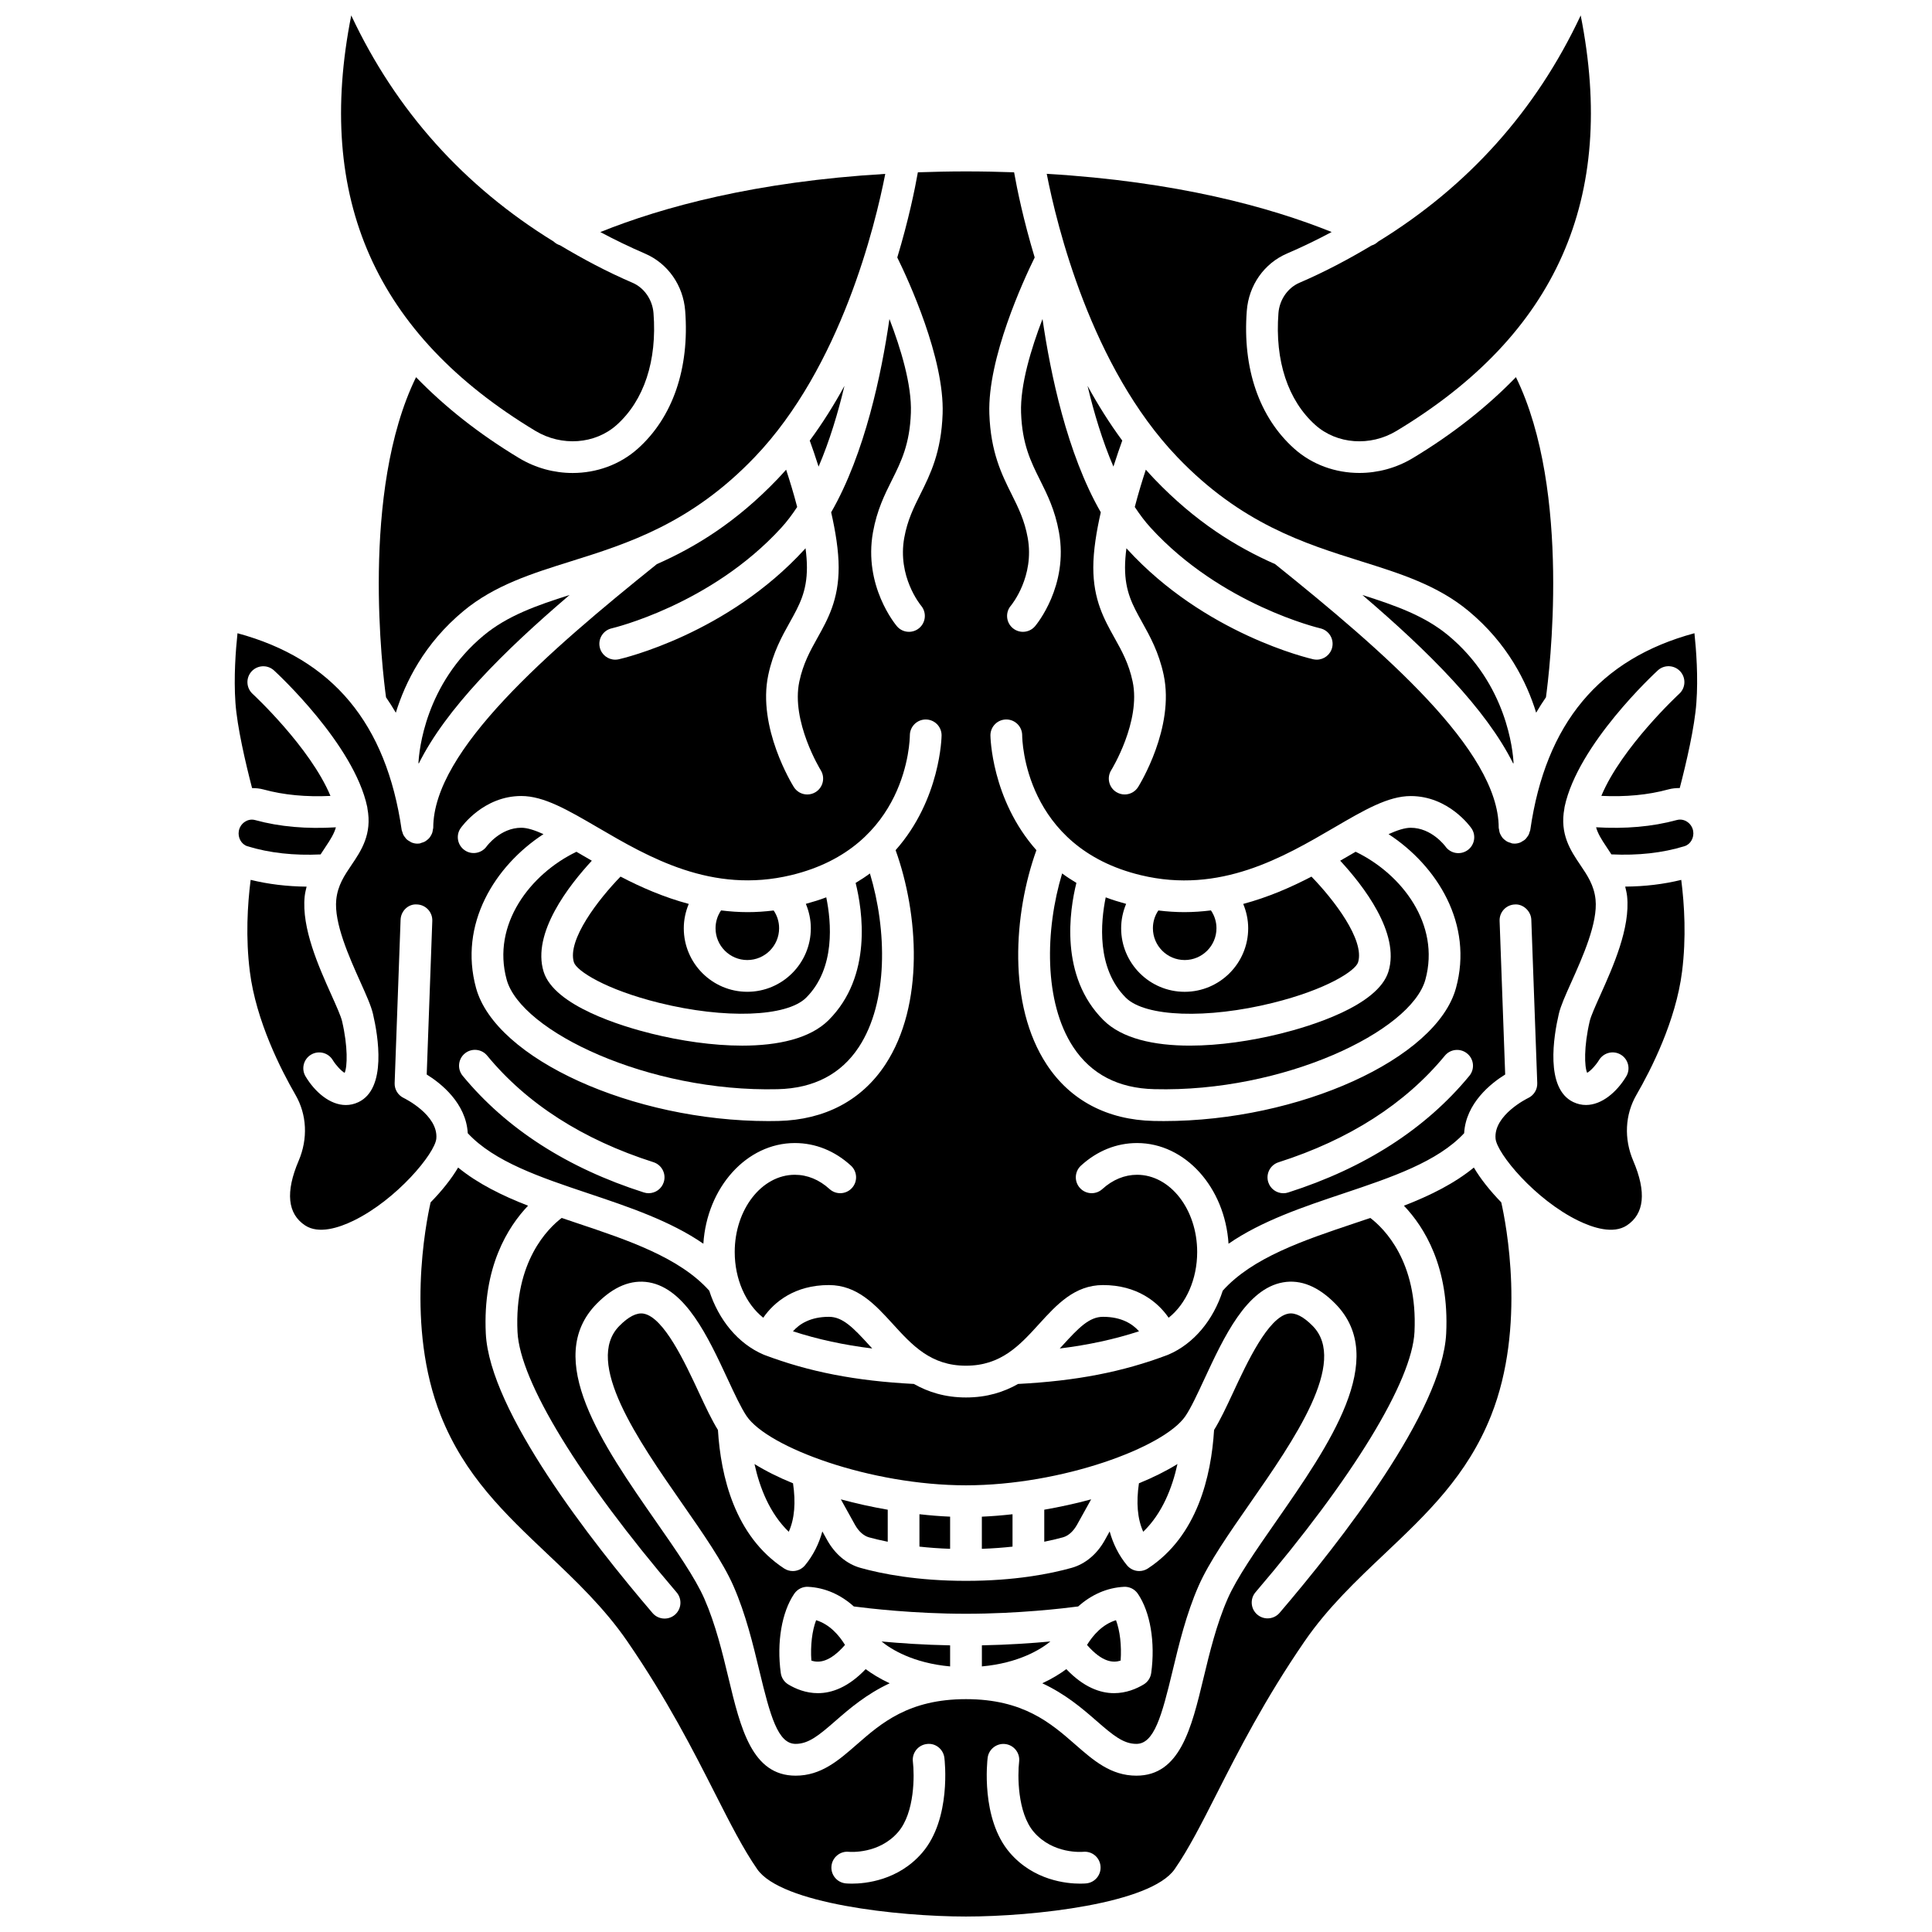 <?xml version="1.0" encoding="UTF-8"?>
<!-- Uploaded to: SVG Repo, www.svgrepo.com, Generator: SVG Repo Mixer Tools -->
<svg width="800px" height="800px" version="1.1" viewBox="144 144 512 512" xmlns="http://www.w3.org/2000/svg">
 <defs>
  <clipPath id="c">
   <path d="m482 148.09h84v112.91h-84z"/>
  </clipPath>
  <clipPath id="b">
   <path d="m234 148.09h84v112.91h-84z"/>
  </clipPath>
  <clipPath id="a">
   <path d="m255 453h290v198.9h-290z"/>
  </clipPath>
 </defs>
 <path d="m374.29 551.41c1.238 0.344 2.93 0.758 4.969 1.168v-8.488c-4.188-0.73-8.371-1.645-12.422-2.746l3.711 6.688c0.984 1.781 2.312 2.977 3.742 3.379z"/>
 <path d="m412.33 545.29c-2.762 0.309-5.488 0.531-8.129 0.645v8.52c2.957-0.105 5.672-0.312 8.129-0.582z"/>
 <path d="m395.79 545.93c-2.641-0.109-5.367-0.336-8.129-0.645v8.586c2.457 0.27 5.168 0.477 8.129 0.582z"/>
 <path d="m404.21 580.03v5.586c9.777-0.879 15.645-4.547 18.16-6.609-4.863 0.453-11.188 0.891-18.16 1.023z"/>
 <path d="m456.04 531.98c-2.996 1.855-6.434 3.566-10.211 5.106-0.746 5.094-0.418 9.375 1.137 12.848 5.051-4.867 7.695-11.668 9.074-17.953z"/>
 <path d="m491.88 495.39c-2.445-2.481-4.602-3.574-6.398-3.273-5.391 0.934-10.984 12.949-14.688 20.902-1.824 3.922-3.43 7.316-5.051 9.938-0.754 12.242-4.438 28.117-17.531 36.695-0.707 0.461-1.504 0.691-2.301 0.691-1.219 0-2.426-0.531-3.25-1.531-2.156-2.621-3.664-5.633-4.59-8.973l-1.258 2.269c-2.078 3.762-5.219 6.383-8.84 7.394-5.609 1.57-15.023 3.441-27.969 3.441s-22.359-1.871-27.973-3.441c-3.613-1.008-6.754-3.633-8.84-7.398l-1.258-2.262c-0.926 3.34-2.43 6.352-4.59 8.973-0.824 1-2.031 1.531-3.25 1.531-0.789 0-1.594-0.227-2.301-0.691-13.09-8.582-16.777-24.453-17.531-36.695-1.625-2.621-3.227-6.019-5.051-9.938-3.703-7.953-9.297-19.969-14.688-20.902-1.793-0.293-3.953 0.789-6.398 3.273-9.43 9.57 5.008 30.32 16.613 46.996 5.59 8.027 10.871 15.617 13.633 21.918 3.266 7.453 5.176 15.414 6.867 22.438 2.894 12.027 4.902 19.402 9.609 19.402 3.434 0 6.16-2.238 10.688-6.199 3.664-3.199 8.113-7 14.246-9.859-2.68-1.246-4.785-2.578-6.371-3.75-4.57 4.789-8.941 6.367-12.645 6.367-3.219 0-5.934-1.148-7.856-2.309-1.09-0.656-1.82-1.77-1.992-3.027-1.117-8.098 0.254-16.148 3.57-21.012 0.82-1.207 2.234-1.926 3.688-1.832 4.484 0.227 8.613 2.074 12.102 5.203 3.758 0.492 15.918 1.938 29.723 1.938 13.805 0 25.977-1.441 29.73-1.938 3.496-3.125 7.633-4.973 12.125-5.203 1.461-0.086 2.863 0.621 3.688 1.832 3.301 4.84 4.656 12.891 3.539 21.012-0.172 1.258-0.902 2.367-1.992 3.027-1.922 1.156-4.644 2.309-7.856 2.309-3.703 0-8.07-1.578-12.645-6.367-1.586 1.172-3.691 2.508-6.371 3.75 6.137 2.859 10.586 6.664 14.246 9.859 4.527 3.957 7.254 6.199 10.688 6.199 4.707 0 6.723-7.371 9.609-19.402 1.688-7.023 3.602-14.984 6.867-22.438 2.758-6.301 8.043-13.887 13.633-21.918 11.609-16.68 26.051-37.426 16.617-47z"/>
 <path d="m395.79 585.62v-5.586c-6.977-0.133-13.309-0.57-18.164-1.023 2.488 2.047 8.359 5.727 18.164 6.609z"/>
 <path d="m354.16 537.09c-3.777-1.539-7.219-3.25-10.211-5.106 1.379 6.285 4.031 13.09 9.082 17.957 1.551-3.481 1.875-7.762 1.129-12.852z"/>
 <path d="m429.45 548.03 3.715-6.691c-4.051 1.102-8.234 2.016-12.422 2.746v8.488c2.031-0.414 3.727-0.824 4.965-1.168 1.43-0.402 2.758-1.598 3.742-3.375z"/>
 <path d="m441.41 260.76c-3.434-4.66-6.484-9.547-9.199-14.504 1.711 7.188 3.953 14.637 6.856 21.395 0.918-2.871 1.758-5.273 2.344-6.891z"/>
 <path d="m527.79 312.38c-6.254-5.184-13.934-7.902-22.742-10.699 17.5 14.953 32.73 30.109 39.984 44.699 0.023-0.074 0.047-0.152 0.07-0.227-0.152-3.027-1.715-20.844-17.312-33.773z"/>
 <path d="m504.65 292.73c10.434 3.269 20.293 6.363 28.504 13.168 10.375 8.602 15.449 18.875 17.945 26.969 0.82-1.406 1.688-2.762 2.594-4.078 0.859-6.215 6.859-54.543-7.953-84.84-7.606 7.84-16.652 15.023-27.324 21.449-4.383 2.641-9.312 3.941-14.168 3.941-6.309 0-12.508-2.184-17.27-6.445-9.273-8.289-13.742-21.27-12.562-36.543 0.516-6.746 4.594-12.551 10.633-15.152 4.102-1.762 8.039-3.68 11.855-5.711-16.5-6.648-41.148-13.379-75.508-15.422 2.648 13.574 11.742 51.168 34.594 75.051 16.871 17.648 33.758 22.938 48.66 27.613z"/>
 <g clip-path="url(#c)">
  <path d="m482.8 227c-0.969 12.602 2.508 23.125 9.781 29.633 5.711 5.106 14.559 5.75 21.496 1.57 42.41-25.543 58.453-61.648 48.824-110.11-11.871 25.305-29.898 45.316-53.672 59.934-0.5 0.48-1.094 0.844-1.75 1.031-6.039 3.606-12.34 6.969-19.113 9.879-3.113 1.336-5.293 4.5-5.566 8.062z"/>
 </g>
 <path d="m367.79 246.26c-2.711 4.953-5.762 9.844-9.199 14.504 0.59 1.613 1.426 4.016 2.344 6.894 2.898-6.762 5.141-14.211 6.856-21.398z"/>
 <g clip-path="url(#b)">
  <path d="m285.91 258.2c6.949 4.176 15.785 3.531 21.5-1.57 7.273-6.508 10.75-17.031 9.777-29.633-0.27-3.562-2.457-6.731-5.566-8.062-6.809-2.926-13.141-6.309-19.207-9.934-0.633-0.195-1.203-0.523-1.684-0.988-23.754-14.625-41.777-34.633-53.645-59.922-9.629 48.461 6.422 84.566 48.824 110.11z"/>
 </g>
 <path d="m325.58 226.36c1.172 15.273-3.289 28.25-12.559 36.543-4.769 4.262-10.965 6.445-17.273 6.445-4.859 0-9.781-1.301-14.168-3.941-10.68-6.43-19.727-13.613-27.324-21.449-14.812 30.297-8.809 78.621-7.953 84.84 0.91 1.316 1.773 2.676 2.594 4.078 2.5-8.094 7.57-18.367 17.945-26.969 8.211-6.805 18.07-9.902 28.504-13.168 14.902-4.672 31.793-9.969 48.664-27.605 22.852-23.883 31.945-61.477 34.594-75.051-34.363 2.039-59.008 8.77-75.512 15.418 3.82 2.031 7.754 3.949 11.855 5.711 6.039 2.598 10.113 8.402 10.633 15.148z"/>
 <path d="m254.9 346.15c0.023 0.07 0.047 0.152 0.066 0.223 7.254-14.59 22.484-29.75 39.984-44.699-8.812 2.793-16.492 5.519-22.742 10.699-15.578 12.914-17.152 30.715-17.309 33.777z"/>
 <path d="m228.96 370.43c0.422-0.656 0.844-1.309 1.25-1.902 1.445-2.141 2.375-3.688 2.805-5.281-7.676 0.469-14.863-0.125-21.383-1.914-1.227-0.344-2.207 0.109-2.684 0.418-0.871 0.551-1.477 1.449-1.656 2.465-0.316 1.773 0.68 3.551 2.269 4.043 5.856 1.805 12.398 2.504 19.398 2.172z"/>
 <path d="m440.98 584.07c0.281-3.996-0.172-7.879-1.23-10.703-3.606 1.102-6.098 3.988-7.68 6.559 4.051 4.644 6.969 4.793 8.91 4.144z"/>
 <path d="m370.75 377.98c1.812 7.269 4.516 24.688-7.148 36.352-4.914 4.914-13.445 6.773-22.914 6.773-7.875 0-16.395-1.285-24.02-3.176-7.66-1.898-25.785-7.297-28.605-16.43-3.164-10.246 6.785-22.934 12.777-29.398-0.883-0.512-1.789-1.031-2.633-1.527-0.488-0.285-0.973-0.562-1.449-0.844-12.219 5.883-22.5 19.254-18.488 33.883 3.773 13.738 37.652 29.879 71.832 29.035 9.535-0.223 16.762-3.969 21.488-11.148 7.863-11.949 7.461-31.094 2.949-46.023-1.188 0.879-2.457 1.707-3.789 2.504z"/>
 <path d="m457.95 398.42c4.644 0 8.426-3.777 8.426-8.426 0-1.719-0.516-3.344-1.461-4.727-2.293 0.281-4.637 0.457-7.051 0.457-2.242 0-4.543-0.152-6.891-0.438-0.934 1.375-1.441 2.992-1.441 4.707 0 4.644 3.773 8.426 8.418 8.426z"/>
 <path d="m296.09 399.02c0.695 2.246 8.355 7.219 22.594 10.746 17.441 4.32 33.832 3.742 38.965-1.379 7.809-7.805 6.656-20.074 5.32-26.586-1.691 0.652-3.523 1.211-5.41 1.73 0.848 2.035 1.32 4.231 1.32 6.469 0 9.281-7.551 16.836-16.832 16.836s-16.836-7.555-16.836-16.836c0-2.234 0.473-4.422 1.316-6.453-6.594-1.766-12.629-4.394-18.082-7.238-5.828 5.992-14.188 16.777-12.355 22.711z"/>
 <path d="m359.02 584.07c1.949 0.66 4.856 0.5 8.914-4.148-1.578-2.566-4.066-5.457-7.652-6.555-1.074 2.832-1.535 6.715-1.262 10.703z"/>
 <path d="m593.05 311.81c-25.199 6.801-39.449 23.91-43.512 52.152-0.031 0.211-0.141 0.387-0.199 0.586-0.066 0.219-0.117 0.434-0.215 0.637-0.133 0.277-0.316 0.512-0.504 0.754-0.133 0.168-0.242 0.344-0.398 0.488-0.238 0.223-0.523 0.383-0.809 0.543-0.164 0.094-0.309 0.215-0.484 0.285-0.484 0.195-1.004 0.316-1.551 0.316h-0.004c-0.195 0-0.395-0.012-0.598-0.043-0.188-0.023-0.336-0.133-0.512-0.184-0.273-0.074-0.531-0.152-0.777-0.277-0.242-0.125-0.449-0.277-0.66-0.445-0.215-0.168-0.414-0.328-0.59-0.535-0.176-0.207-0.312-0.426-0.445-0.66-0.133-0.23-0.258-0.453-0.344-0.711-0.094-0.27-0.129-0.543-0.168-0.832-0.02-0.176-0.105-0.336-0.105-0.523 0-20.473-30.5-46.762-59.25-69.859-10.289-4.539-21.074-11.145-32.004-22.566-0.773-0.809-1.52-1.637-2.262-2.469-0.93 2.816-1.988 6.262-2.93 9.887 1.309 1.996 2.703 3.856 4.207 5.5 18.688 20.457 44.684 26.598 44.945 26.66 2.262 0.516 3.68 2.766 3.168 5.031-0.441 1.953-2.18 3.273-4.098 3.273-0.309 0-0.617-0.035-0.934-0.102-1.164-0.266-28.773-6.727-49.293-29.184-0.07-0.078-0.141-0.164-0.211-0.242-0.23 1.797-0.367 3.519-0.367 5.102 0 6.379 2.012 9.988 4.555 14.551 2.062 3.703 4.402 7.898 5.684 13.91 2.969 13.945-6.371 29.074-6.766 29.711-0.797 1.277-2.168 1.977-3.566 1.977-0.762 0-1.531-0.211-2.227-0.641-1.969-1.227-2.566-3.82-1.34-5.793 0.086-0.125 7.93-12.914 5.672-23.508-1.012-4.773-2.852-8.07-4.801-11.562-2.758-4.953-5.621-10.078-5.621-18.648 0-4.426 0.84-9.598 1.988-14.625-8.957-15.578-13.363-36.855-15.445-51.227-3.012 7.832-5.934 17.457-5.684 24.82 0.289 8.371 2.582 12.969 5.008 17.832 1.961 3.93 3.981 7.981 5.035 13.832 2.566 14.25-5.973 24.5-6.34 24.934-0.828 0.977-2.016 1.484-3.203 1.484-0.965 0-1.93-0.328-2.723-1-1.77-1.5-1.988-4.156-0.48-5.926 0.242-0.293 6.312-7.746 4.465-17.992-0.836-4.664-2.512-8.016-4.281-11.566-2.594-5.203-5.539-11.105-5.887-21.305-0.508-14.734 9.109-35.508 12.016-41.422-3-9.941-4.668-18.129-5.457-22.566-4.133-0.145-8.348-0.238-12.75-0.238-4.398 0-8.613 0.102-12.75 0.238-0.785 4.438-2.453 12.621-5.457 22.566 2.906 5.914 12.523 26.684 12.016 41.422-0.348 10.203-3.293 16.102-5.887 21.305-1.77 3.551-3.441 6.902-4.281 11.562-1.848 10.254 4.223 17.703 4.481 18.016 1.48 1.785 1.25 4.43-0.523 5.918-0.789 0.664-1.754 0.988-2.711 0.988-1.188 0-2.363-0.5-3.191-1.48-0.367-0.434-8.902-10.684-6.34-24.938 1.055-5.852 3.074-9.902 5.035-13.828 2.426-4.867 4.719-9.465 5.008-17.832 0.254-7.363-2.672-16.988-5.684-24.82-2.082 14.371-6.484 35.645-15.445 51.227 1.148 5.023 1.988 10.195 1.988 14.625 0 8.566-2.859 13.695-5.621 18.648-1.949 3.492-3.781 6.789-4.801 11.562-2.254 10.594 5.59 23.383 5.672 23.508 1.223 1.973 0.621 4.562-1.34 5.793-0.695 0.434-1.469 0.641-2.227 0.641-1.402 0-2.766-0.699-3.566-1.977-0.398-0.637-9.738-15.766-6.766-29.711 1.277-6.012 3.617-10.207 5.684-13.91 2.543-4.562 4.555-8.172 4.555-14.551 0-1.586-0.133-3.309-0.367-5.102-0.07 0.078-0.141 0.168-0.211 0.242-20.52 22.465-48.125 28.922-49.293 29.184-0.312 0.07-0.621 0.102-0.934 0.102-1.918 0-3.652-1.32-4.098-3.273-0.512-2.262 0.902-4.512 3.168-5.031 0.262-0.062 26.254-6.203 44.945-26.66 1.5-1.645 2.898-3.504 4.207-5.5-0.941-3.629-2.004-7.07-2.93-9.887-0.746 0.832-1.488 1.66-2.262 2.469-10.926 11.418-21.715 18.027-32.004 22.566-28.75 23.098-59.25 49.387-59.25 69.859 0 0.184-0.078 0.34-0.105 0.523-0.039 0.285-0.074 0.559-0.168 0.828-0.09 0.258-0.211 0.484-0.344 0.715-0.133 0.234-0.27 0.453-0.445 0.66-0.176 0.207-0.379 0.367-0.59 0.535-0.211 0.168-0.418 0.32-0.66 0.445-0.25 0.125-0.508 0.203-0.777 0.277-0.176 0.051-0.328 0.156-0.512 0.184-0.203 0.031-0.402 0.043-0.598 0.043h-0.004c-0.547 0-1.062-0.117-1.551-0.316-0.176-0.07-0.32-0.195-0.484-0.285-0.285-0.164-0.566-0.32-0.809-0.543-0.156-0.148-0.266-0.32-0.398-0.488-0.188-0.238-0.371-0.473-0.504-0.754-0.098-0.203-0.148-0.418-0.215-0.637-0.059-0.199-0.168-0.375-0.199-0.586-4.062-28.246-18.312-45.352-43.512-52.152-0.477 4.492-1.02 11.668-0.547 18.402 0.453 6.422 2.656 15.879 4.41 22.637 1.02 0.004 2.039 0.094 3.031 0.367 5.375 1.469 11.336 2.016 17.742 1.707-5.375-12.895-20.469-26.902-20.645-27.059-1.707-1.574-1.82-4.231-0.254-5.941 1.578-1.707 4.238-1.82 5.938-0.254 0.867 0.789 21.203 19.613 24.703 36.168 0.023 0.117 0.023 0.219 0.047 0.332 0 0.016 0.012 0.031 0.012 0.047 0 0.012-0.004 0.023-0.004 0.039 1.277 6.801-1.629 11.148-4.227 14.984-1.867 2.762-3.637 5.375-4.031 9.16-0.641 6.164 3.422 15.23 6.398 21.852 1.586 3.527 2.836 6.312 3.336 8.457 1.359 5.824 3.707 19.754-3.836 23.355-1.117 0.535-2.246 0.777-3.359 0.777-4.203 0.004-8.191-3.441-10.672-7.574-1.195-1.992-0.551-4.574 1.441-5.769 1.996-1.195 4.574-0.547 5.769 1.441 0.855 1.402 2.305 2.93 3.144 3.379 0.73-1.629 0.895-6.922-0.68-13.691-0.316-1.355-1.531-4.062-2.816-6.926-3.359-7.488-7.965-17.75-7.094-26.164 0.098-0.93 0.32-1.734 0.508-2.57-5.191-0.047-10.152-0.652-14.828-1.797-0.848 6.676-1.348 15.273-0.215 24.293 1.633 13.062 8.27 26.062 12.078 32.652 3.051 5.262 3.359 11.641 0.859 17.5-3.539 8.289-2.961 14.051 1.711 17.129 3.594 2.371 8.945 0.633 12.797-1.238 11.48-5.574 21.641-17.863 21.977-21.785 0.535-6.266-8.52-10.684-8.613-10.73-1.531-0.715-2.5-2.281-2.434-3.965l1.574-43.289c0.086-2.324 2.047-4.238 4.352-4.051 2.32 0.086 4.133 2.031 4.051 4.352l-1.48 40.711c3.793 2.34 10.426 7.609 10.879 15.562 7.016 7.547 19.129 11.656 31.98 15.957 10.723 3.594 21.699 7.289 30.457 13.328 0.953-14.898 11.453-26.68 24.246-26.68 5.438 0 10.574 2.066 14.855 5.981 1.715 1.566 1.84 4.227 0.27 5.938-0.828 0.914-1.969 1.371-3.106 1.371-1.012 0-2.027-0.363-2.836-1.102-2.711-2.473-5.883-3.777-9.191-3.777-8.781 0-15.93 9.188-15.93 20.473 0 7.203 2.926 13.73 7.562 17.414 2.902-4.231 8.422-8.66 17.395-8.66 7.535 0 12.293 5.219 16.891 10.262 5.203 5.711 10.117 11.109 19.43 11.109 9.316 0 14.23-5.391 19.43-11.109 4.598-5.043 9.355-10.262 16.891-10.262 8.977 0 14.488 4.43 17.395 8.66 4.637-3.68 7.562-10.207 7.562-17.414 0-11.293-7.144-20.473-15.93-20.473-3.301 0-6.477 1.309-9.191 3.777-0.805 0.734-1.82 1.102-2.836 1.102-1.141 0-2.277-0.457-3.106-1.371-1.57-1.711-1.445-4.375 0.27-5.938 4.285-3.914 9.418-5.981 14.855-5.981 12.793 0 23.289 11.781 24.246 26.684 8.758-6.039 19.734-9.738 30.457-13.328 12.852-4.301 24.961-8.418 31.98-15.957 0.453-7.953 7.086-13.223 10.879-15.562l-1.48-40.711c-0.09-2.32 1.73-4.273 4.051-4.352 2.133-0.168 4.273 1.723 4.352 4.051l1.574 43.289c0.062 1.695-0.902 3.266-2.449 3.977-0.078 0.039-9.137 4.453-8.602 10.723 0.336 3.926 10.488 16.211 21.977 21.785 3.856 1.867 9.203 3.598 12.805 1.238 4.668-3.078 5.246-8.844 1.707-17.129-2.504-5.863-2.191-12.238 0.859-17.5 3.812-6.582 10.449-19.582 12.078-32.652 1.133-9.023 0.637-17.613-0.215-24.293-4.676 1.141-9.641 1.746-14.855 1.777 0.188 0.836 0.414 1.641 0.508 2.57 0.871 8.418-3.734 18.676-7.094 26.164-1.285 2.867-2.504 5.574-2.816 6.922-1.578 6.766-1.414 12.066-0.68 13.695 0.84-0.441 2.293-1.98 3.156-3.391 1.207-1.977 3.789-2.617 5.769-1.418 1.984 1.199 2.625 3.769 1.434 5.758-2.477 4.125-6.469 7.574-10.672 7.574-1.113 0-2.242-0.242-3.363-0.777-7.535-3.598-5.191-17.531-3.832-23.355 0.5-2.144 1.75-4.93 3.336-8.457 2.969-6.621 7.035-15.684 6.398-21.852-0.391-3.781-2.16-6.398-4.031-9.16-2.598-3.84-5.504-8.188-4.227-14.984 0-0.012-0.004-0.023-0.004-0.039s0.012-0.031 0.012-0.047c0.02-0.113 0.02-0.219 0.047-0.332 3.5-16.555 23.836-35.371 24.703-36.168 1.699-1.57 4.367-1.461 5.938 0.254 1.57 1.711 1.461 4.371-0.254 5.941-0.172 0.156-15.27 14.16-20.645 27.059 6.402 0.309 12.367-0.238 17.746-1.711 0.992-0.273 2.012-0.363 3.031-0.367 1.754-6.754 3.957-16.211 4.406-22.629 0.504-6.731-0.039-13.906-0.512-18.398zm-273.15 145.48c-0.57 1.789-2.223 2.922-4.004 2.922-0.426 0-0.855-0.062-1.281-0.203-20.297-6.484-36.449-16.887-48-30.91-1.48-1.793-1.223-4.445 0.57-5.918 1.801-1.48 4.449-1.219 5.918 0.57 10.508 12.754 25.332 22.258 44.074 28.246 2.211 0.715 3.434 3.078 2.723 5.293zm58.715-31.164c-6.246 9.488-16.039 14.648-28.312 14.941-0.898 0.02-1.801 0.031-2.699 0.031-35.805-0.004-72.277-16.441-77.441-35.258-4.644-16.918 4.934-32.34 17.863-40.789-2.266-1.023-4.285-1.688-5.867-1.688-5.582 0-9.156 4.887-9.191 4.938-1.352 1.875-3.969 2.336-5.856 0.996-1.887-1.328-2.359-3.926-1.039-5.82 0.242-0.348 6.035-8.527 16.078-8.527 5.977 0 12.293 3.688 20.293 8.355 13.473 7.871 30.215 17.66 51.223 12.617 30.914-7.426 31.445-35.859 31.453-37.066 0.016-2.312 1.895-4.184 4.207-4.184h0.012c2.316 0.004 4.191 1.879 4.191 4.199 0 0.25-0.23 16.949-12.184 30.43 6.066 16.867 7.699 40.98-2.731 56.824zm154.78 2.981c-11.551 14.023-27.699 24.426-48.004 30.91-0.43 0.141-0.859 0.203-1.281 0.203-1.785 0-3.434-1.141-4.004-2.922-0.711-2.211 0.512-4.582 2.723-5.285 18.738-5.988 33.566-15.496 44.074-28.246 1.477-1.793 4.117-2.047 5.918-0.57 1.801 1.465 2.055 4.117 0.574 5.91zm-0.516-59.77c-1.902 1.32-4.508 0.859-5.836-1.031-0.086-0.109-3.641-4.938-9.191-4.938-1.582 0-3.598 0.664-5.867 1.688 12.93 8.449 22.508 23.879 17.863 40.789-5.164 18.816-41.641 35.25-77.441 35.25-0.902 0-1.801-0.008-2.699-0.031-12.277-0.285-22.07-5.449-28.312-14.941-10.434-15.844-8.801-39.957-2.738-56.816-11.953-13.48-12.184-30.188-12.184-30.43 0-2.324 1.879-4.207 4.207-4.207 2.324 0 4.207 1.879 4.207 4.207 0.008 1.195 0.539 29.633 31.453 37.059 20.984 5.055 37.754-4.754 51.223-12.617 8-4.668 14.316-8.355 20.293-8.355 10.047 0 15.84 8.176 16.078 8.527 1.328 1.898 0.855 4.523-1.055 5.848z"/>
 <path d="m501.8 370.57c-0.844 0.496-1.75 1.012-2.633 1.527 5.992 6.465 15.941 19.152 12.777 29.398-2.816 9.133-20.941 14.531-28.605 16.43-7.625 1.887-16.148 3.176-24.02 3.176-9.469 0-18-1.859-22.914-6.773-11.668-11.664-8.957-29.086-7.148-36.352-1.332-0.801-2.598-1.629-3.781-2.508-4.512 14.926-4.918 34.074 2.949 46.023 4.727 7.18 11.957 10.93 21.488 11.148 34.141 0.887 68.062-15.301 71.832-29.035 4.012-14.629-6.269-28-18.488-33.883-0.488 0.285-0.969 0.566-1.457 0.848z"/>
 <path d="m342.05 398.42c4.644 0 8.422-3.777 8.422-8.426 0-1.711-0.508-3.332-1.441-4.707-2.348 0.285-4.648 0.438-6.891 0.438-2.414 0-4.758-0.176-7.051-0.457-0.941 1.379-1.461 3.008-1.461 4.727-0.004 4.644 3.777 8.426 8.422 8.426z"/>
 <path d="m481.31 409.77c14.238-3.527 21.898-8.5 22.594-10.746 1.828-5.934-6.523-16.719-12.355-22.711-5.449 2.844-11.488 5.473-18.082 7.238 0.844 2.031 1.316 4.223 1.316 6.453 0 9.281-7.555 16.836-16.836 16.836s-16.832-7.555-16.832-16.836c0-2.238 0.473-4.434 1.32-6.469-1.883-0.523-3.715-1.078-5.41-1.73-1.336 6.512-2.488 18.781 5.32 26.586 5.129 5.125 21.52 5.707 38.965 1.379z"/>
 <path d="m425.65 500.49c-0.262 0.285-0.539 0.586-0.809 0.875 7.598-0.941 14.441-2.418 21.016-4.559-1.676-1.887-4.562-3.836-9.539-3.836-3.633 0-6.418 2.859-10.668 7.519z"/>
 <g clip-path="url(#a)">
  <path d="m534.59 453.41c-5.203 4.262-11.641 7.434-18.535 10.117 5.352 5.606 12.047 16.227 11.199 33.84-0.992 20.652-28.078 55.258-44.137 74.043-0.828 0.973-2.012 1.477-3.195 1.477-0.969 0-1.938-0.332-2.731-1.008-1.766-1.504-1.977-4.16-0.461-5.926 25.75-30.133 41.496-55.922 42.125-68.98 0.895-18.684-8.105-27.457-11.707-30.203-1.477 0.5-2.953 1-4.426 1.492-13.207 4.426-26.828 9.016-34.68 17.781-2.477 7.731-7.629 14.055-14.414 16.953-0.031 0.012-0.059 0.004-0.086 0.016-0.031 0.012-0.047 0.039-0.078 0.051-11.969 4.527-24.254 6.902-39.656 7.699-3.746 2.117-8.191 3.582-13.809 3.582-5.613 0-10.062-1.469-13.809-3.582-15.402-0.801-27.688-3.18-39.656-7.699-0.031-0.012-0.051-0.039-0.078-0.051-0.023-0.012-0.059-0.004-0.086-0.016-6.785-2.898-11.938-9.227-14.414-16.953-7.852-8.766-21.473-13.359-34.68-17.781-1.473-0.492-2.949-0.988-4.426-1.492-3.602 2.742-12.605 11.516-11.707 30.203 0.625 13.078 16.391 38.883 42.168 69.027 1.512 1.766 1.305 4.426-0.457 5.93-0.789 0.676-1.766 1.008-2.734 1.008-1.188 0-2.367-0.5-3.195-1.473-16.074-18.801-43.191-53.418-44.184-74.098-0.844-17.613 5.852-28.234 11.199-33.84-6.891-2.684-13.328-5.856-18.535-10.117-1.754 2.981-4.293 6.164-7.289 9.23-1.246 5.504-6.656 32.906 2.68 56.461 6.32 15.938 16.988 26.035 28.289 36.73 7.383 6.984 15.012 14.211 21.121 23.09 10.625 15.441 17.633 29.238 23.262 40.328 4.023 7.926 7.5 14.77 11.203 20.105 6.344 9.133 37.293 12.543 55.312 12.547 18.02-0.004 48.973-3.418 55.312-12.547 3.707-5.336 7.18-12.18 11.203-20.105 5.633-11.086 12.641-24.887 23.262-40.328 6.109-8.879 13.746-16.105 21.121-23.09 11.301-10.695 21.969-20.793 28.289-36.73 9.336-23.555 3.926-50.953 2.68-56.461-2.973-3.062-5.508-6.246-7.262-9.23zm-146.22 181.61c-6.34 7.34-15.027 8.164-18.629 8.164-0.949 0-1.543-0.059-1.648-0.07-2.312-0.242-3.988-2.312-3.742-4.621 0.242-2.312 2.34-4 4.621-3.742 0.297 0.016 7.953 0.648 13.031-5.227 4.465-5.168 4.34-15.215 3.922-18.648-0.285-2.309 1.352-4.406 3.656-4.691 2.309-0.336 4.406 1.352 4.691 3.656 0.078 0.656 1.891 16.16-5.902 25.18zm43.539 8.094c-0.102 0.012-0.699 0.07-1.648 0.07-3.594 0-12.289-0.824-18.629-8.164-7.793-9.023-5.981-24.52-5.898-25.176 0.281-2.305 2.418-3.938 4.68-3.656 2.301 0.281 3.945 2.375 3.664 4.68-0.414 3.445-0.512 13.523 3.922 18.656 5.086 5.879 12.73 5.25 13.055 5.223 2.367-0.227 4.363 1.48 4.59 3.773 0.223 2.301-1.438 4.352-3.734 4.594zm31.031-54.395c-3.195 13.289-6.215 25.852-17.785 25.852-6.758 0-11.355-4.019-16.223-8.277-6.438-5.629-13.738-12.004-28.93-12.004s-22.488 6.379-28.93 12.004c-4.867 4.258-9.465 8.277-16.223 8.277-11.574 0-14.594-12.555-17.785-25.852-1.605-6.684-3.43-14.258-6.398-21.031-2.43-5.547-7.481-12.809-12.832-20.488-14.082-20.23-30.039-43.156-15.695-57.711 4.492-4.559 9.137-6.453 13.82-5.656 9.727 1.684 15.656 14.414 20.883 25.645 1.828 3.934 3.559 7.641 5.012 9.797 5.641 8.312 32.836 18.348 58.148 18.348s52.508-10.039 58.148-18.348c1.461-2.152 3.188-5.867 5.012-9.797 5.227-11.23 11.148-23.957 20.883-25.645 4.684-0.809 9.328 1.098 13.82 5.656 14.34 14.551-1.621 37.48-15.695 57.711-5.348 7.68-10.402 14.941-12.832 20.488-2.965 6.769-4.789 14.348-6.398 21.031z"/>
 </g>
 <path d="m591.05 361.74c-0.473-0.305-1.445-0.754-2.68-0.422-6.527 1.785-13.715 2.379-21.387 1.918 0.43 1.594 1.355 3.141 2.805 5.281 0.402 0.594 0.828 1.25 1.25 1.902 7 0.332 13.539-0.363 19.398-2.18 1.586-0.492 2.582-2.266 2.266-4.039-0.176-1.008-0.781-1.91-1.652-2.461z"/>
 <path d="m363.68 492.97c-4.969 0-7.856 1.941-9.535 3.836 6.574 2.141 13.418 3.617 21.012 4.559-0.266-0.289-0.547-0.59-0.809-0.875-4.246-4.66-7.035-7.519-10.668-7.519z"/>
</svg>